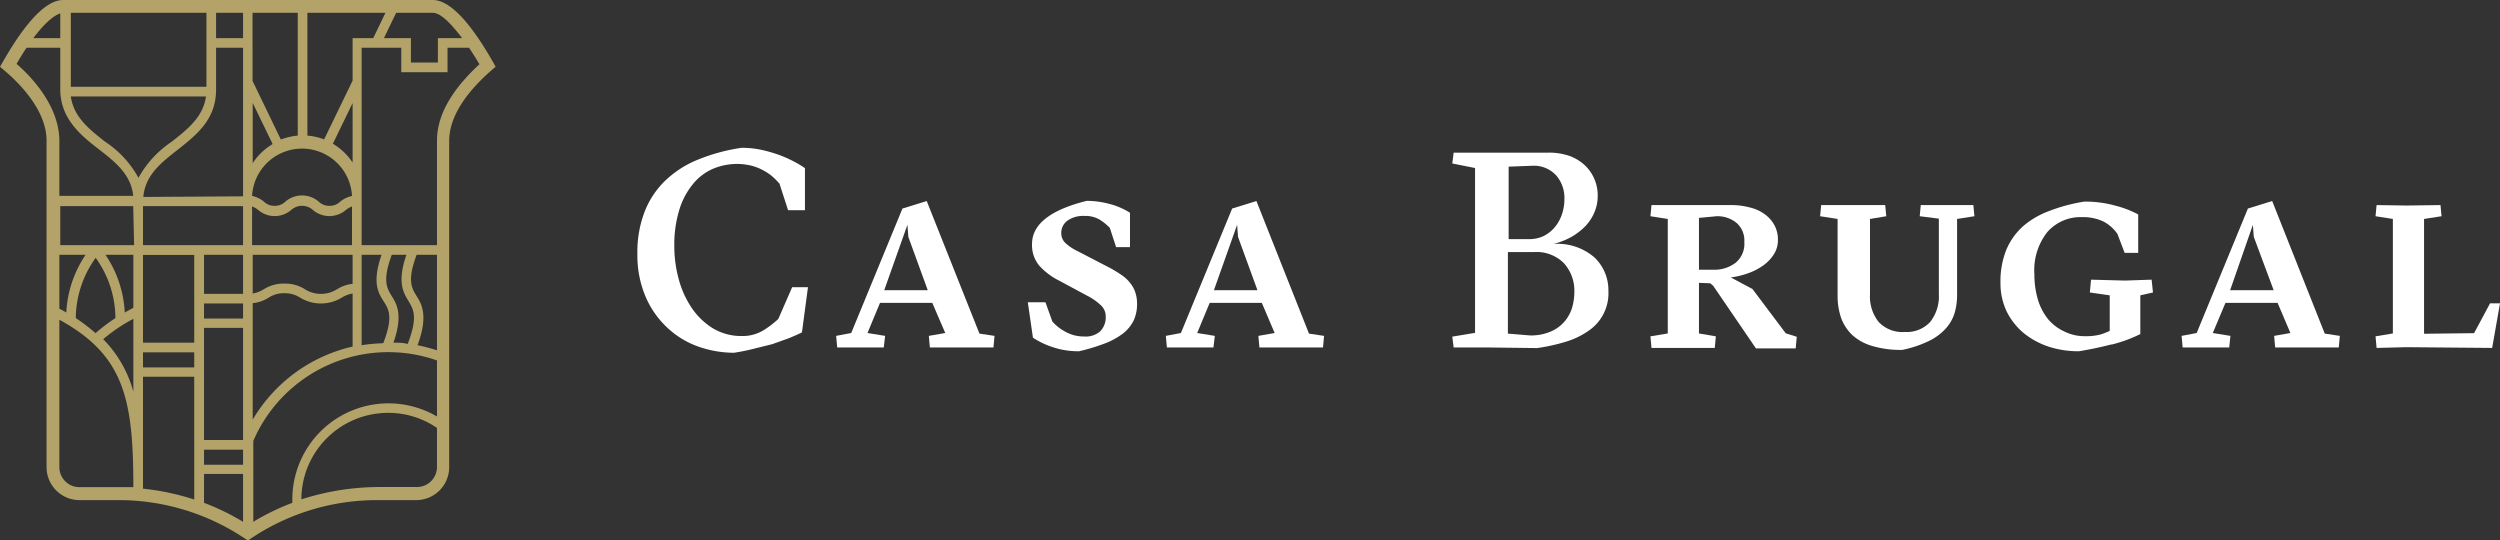 <svg xmlns="http://www.w3.org/2000/svg" viewBox="0 0 165.91 35.86"><rect x="0" y="0" width="165.91" height="35.86" fill="#333333" stroke="none"/><defs><style>.cls-1{fill:#b3a369;}.cls-2{fill:#fff;}</style></defs><g id="Capa_2" data-name="Capa 2"><g id="Capa_1-2" data-name="Capa 1"><path class="cls-1" d="M32.72,4.12l.17.31-.27.23c-1,.88-2.8,2.65-2.81,4.68V31a2.19,2.19,0,0,1-2.19,2.19H25.14a15,15,0,0,0-8.45,2.52l-.24.16-.24-.16a15.06,15.06,0,0,0-8.46-2.52H5.27A2.19,2.19,0,0,1,3.09,31V9.34c0-2-1.77-3.8-2.82-4.68L0,4.43l.18-.31C1.74,1.39,3.09,0,4.19,0H28.72c1.1,0,2.44,1.39,4,4.12m-.92.12c-.16-.28-.4-.66-.67-1.07H29.7V4.79H26.63V3.17H24v13.1H29V9.33c0-2.19,1.67-4,2.84-5.09M29.06,2.53h1.61C30,1.66,29.28.85,28.72.85H26.29l-.81,1.68h1.79V4.15h1.79ZM29,31V28.4a5.67,5.67,0,0,0-3.22-1A5.75,5.75,0,0,0,20,33.14a17,17,0,0,1,5.14-.82h2.48A1.33,1.33,0,0,0,29,31m0-3.35V23.92a9.76,9.76,0,0,0-12.19,5.34v5.37a15.7,15.7,0,0,1,2.59-1.26v-.22A6.38,6.38,0,0,1,29,27.64m0-4.4V16.91H27.65c-.64,1.7-.33,2.21,0,2.74s.79,1.29.06,3.26a11.7,11.7,0,0,1,1.26.33m-1.91-.42c.68-1.78.39-2.27.05-2.84s-.77-1.24-.14-3.07H26c-.63,1.7-.33,2.21,0,2.74s.76,1.25.11,3.09c.31,0,.62,0,.92.08M24.77,2.53,25.58.85H20.4V9a4.08,4.08,0,0,1,1.11.25l1.89-3.9V2.53Zm.68,20.21c.65-1.71.36-2.2,0-2.76s-.76-1.24-.13-3.07H24v6a10.86,10.86,0,0,1,1.41-.13M23.4,23V19.48a1.92,1.92,0,0,0-.73.28,2.66,2.66,0,0,1-2.74,0,1.86,1.86,0,0,0-1.06-.3,1.82,1.82,0,0,0-1.05.3,2.47,2.47,0,0,1-1.05.36v7.73A10.38,10.38,0,0,1,23.4,23m0-4.16V16.91H16.77v2.57a2.1,2.1,0,0,0,.73-.28,2.46,2.46,0,0,1,1.37-.38,2.41,2.41,0,0,1,1.37.38,2,2,0,0,0,2.12,0,2.42,2.42,0,0,1,1-.36m0-2.57V13.7a1.48,1.48,0,0,0-.4.23,1.68,1.68,0,0,1-2.2,0,1.08,1.08,0,0,0-1.43,0,1.68,1.68,0,0,1-2.2,0,1.48,1.48,0,0,0-.4-.23v2.57Zm0-3.23V13a3.32,3.32,0,0,0-6.63,0h0V13a1.83,1.83,0,0,1,.78.38,1,1,0,0,0,.72.28,1,1,0,0,0,.71-.28,1.66,1.66,0,0,1,1.1-.41,1.69,1.69,0,0,1,1.11.41,1,1,0,0,0,.71.28,1,1,0,0,0,.72-.28A1.83,1.83,0,0,1,23.4,13m0-2.25V6.84l-1.31,2.7a4,4,0,0,1,1.31,1.25M19.76,9V.85h-3V5.37l1.88,3.89A4.16,4.16,0,0,1,19.76,9m-1.68.53-1.31-2.7v4a4,4,0,0,1,1.31-1.26M16.13,34.63V31.45H13.54v1.92a15.7,15.7,0,0,1,2.59,1.26m0-4.79H13.54v1h2.59Zm0-8.08H13.54V29.2h2.59Zm0-1.62H13.54v1h2.59Zm0-3.23H13.54V19.5h2.59Zm0-3.23H9.49v2.59h6.64Zm0-.65V3.17H14.34V5.94c0,2-1.29,3-2.55,4-1.1.86-2.15,1.68-2.28,3.13Zm0-12.18H14.34V2.53h1.79ZM13.7.85h-9V5.76h9Zm0,5.55h-9c.19,1.36,1.2,2.16,2.27,3a6.8,6.8,0,0,1,2.22,2.4A6.92,6.92,0,0,1,11.4,9.4c1.07-.84,2.08-1.64,2.27-3m-.78,26.74V25H9.49v7.43a16.51,16.51,0,0,1,3.4.72m0-9.77H9.49v1h3.4Zm0-6.46H9.49v5.82h3.4ZM8.85,26V21.16a10.84,10.84,0,0,0-2,1.35,7.92,7.92,0,0,1,2,3.48m0-5.56V16.91H7a7.5,7.5,0,0,1,1.28,3.83l.56-.31m0-6.75H4v2.59h4.9ZM3.94,13h4.9C8.7,11.58,7.66,10.76,6.55,9.9S4,7.91,4,5.94V3.17H1.76c-.21.31-.43.67-.66,1.07,1.16,1,2.83,2.91,2.84,5.1ZM8.85,32.36c0-5.81-.57-8.77-4.91-11.14V31a1.33,1.33,0,0,0,1.33,1.33H7.76c.37,0,.74,0,1.09,0M7.66,21.11a6.9,6.9,0,0,0-1.31-4,6.92,6.92,0,0,0-1.32,4,11.69,11.69,0,0,1,1.31,1,11.84,11.84,0,0,1,1.32-1m-2-4.2H3.94v3.58a5,5,0,0,1,.46.25,7.5,7.5,0,0,1,1.28-3.83M4,2.53V.89c-.29.09-.88.43-1.79,1.64Z"/><path class="cls-2" d="M53.62,19.06l-.4,3c-.25.12-.54.25-.88.39l-1.09.39L50,23.15c-.42.11-.85.19-1.27.26A7.15,7.15,0,0,1,46.34,23a5.81,5.81,0,0,1-2.06-1.26,6.05,6.05,0,0,1-1.44-2.06,7,7,0,0,1-.54-2.84A7.41,7.41,0,0,1,42.8,14a5.75,5.75,0,0,1,1.4-2.06,6.8,6.8,0,0,1,2.18-1.37,12.32,12.32,0,0,1,2.83-.76,6.16,6.16,0,0,1,1.3.13,9.3,9.3,0,0,1,1.16.33,8,8,0,0,1,1,.44,6.18,6.18,0,0,1,.75.45v2.79H52.3l-.57-1.76a4.55,4.55,0,0,0-.44-.45,3.26,3.26,0,0,0-.61-.42,3.53,3.53,0,0,0-.79-.32,4.09,4.09,0,0,0-2.66.24,3.52,3.52,0,0,0-1.31,1.06A4.91,4.91,0,0,0,45.06,14a7.83,7.83,0,0,0-.31,2.33,8.26,8.26,0,0,0,.3,2.22,6.25,6.25,0,0,0,.88,1.92,4.67,4.67,0,0,0,1.4,1.33,3.67,3.67,0,0,0,1.9.5,2.68,2.68,0,0,0,1.42-.37,6.41,6.41,0,0,0,1-.76l.92-2.11Z"/><path class="cls-2" d="M58.4,20.1l-.83,2,1.17.19-.09.77-1.6,0-1.49,0-.07-.77,1-.19,3.4-8.26,1.61-.5,3.5,8.8,1,.15-.07.77-2.44,0-1.78,0-.07-.77,1.09-.19-.86-2Zm1.88-4.38-.06-.8-1.54,4.34h2.89Z"/><path class="cls-2" d="M69.84,21.34a3.14,3.14,0,0,0,.91.7,2.48,2.48,0,0,0,1.2.29A1.45,1.45,0,0,0,73,22a1.31,1.31,0,0,0,.38-1,1,1,0,0,0-.32-.74,3.88,3.88,0,0,0-.9-.63l-1.86-1a4.45,4.45,0,0,1-1.33-1,2.12,2.12,0,0,1-.48-1.44c0-1.3,1.21-2.26,3.63-2.86a5.76,5.76,0,0,1,1.53.21,4.71,4.71,0,0,1,1.34.58V16.4h-.92l-.42-1.28a3.64,3.64,0,0,0-.68-.55,1.89,1.89,0,0,0-1-.24,1.82,1.82,0,0,0-1.14.32,1,1,0,0,0-.4.81.89.89,0,0,0,.3.69,3.21,3.21,0,0,0,.77.51l1.93,1a8.47,8.47,0,0,1,1,.59,2.44,2.44,0,0,1,.61.58,1.88,1.88,0,0,1,.32.63,2.26,2.26,0,0,1,.1.71,2.59,2.59,0,0,1-.23,1.11,2.55,2.55,0,0,1-.7.85,4.79,4.79,0,0,1-1.2.66,12.81,12.81,0,0,1-1.72.52,5.29,5.29,0,0,1-1.68-.25,5.48,5.48,0,0,1-1.38-.65l-.34-2.35h1.17Z"/><path class="cls-2" d="M80.28,20.1l-.83,2,1.17.19-.09.77-1.6,0-1.49,0-.07-.77,1-.19,3.4-8.26,1.61-.5,3.49,8.8,1,.15-.07.77-2.44,0-1.78,0-.07-.77,1.08-.19-.85-2Zm1.88-4.38-.06-.8-1.54,4.34h2.89Z"/><path class="cls-2" d="M98.83,23.06H96.47l-.09-.72,1.51-.25V11.15l-1.51-.3.09-.72h6.27a4.14,4.14,0,0,1,1.48.24,3.06,3.06,0,0,1,1,.64,2.75,2.75,0,0,1,.81,2,2.75,2.75,0,0,1-.21,1.06,3.09,3.09,0,0,1-.6.93,4.26,4.26,0,0,1-.93.72,4.92,4.92,0,0,1-1.2.47,3.74,3.74,0,0,1,2.73.9,3,3,0,0,1,.92,2.22,3,3,0,0,1-1.33,2.65,5.23,5.23,0,0,1-1.5.72,12.4,12.4,0,0,1-1.9.42Zm1.29-12v4.81h1.33a2.22,2.22,0,0,0,1-.21,2.29,2.29,0,0,0,.73-.58,2.65,2.65,0,0,0,.47-.84,3.12,3.12,0,0,0,.17-1,2.29,2.29,0,0,0-.52-1.57A2,2,0,0,0,101.7,11Zm1.4,11.2a3.3,3.3,0,0,0,1.42-.27,2.45,2.45,0,0,0,.91-.68,2.56,2.56,0,0,0,.49-.92,3.87,3.87,0,0,0,.14-1,2.72,2.72,0,0,0-.69-1.92,2.55,2.55,0,0,0-2-.74h-1.72v5.41Z"/><path class="cls-2" d="M112.75,18.77v3.36l1.12.19-.07.77-2.08,0-2.12,0-.07-.77,1.15-.19v-7.6l-1.15-.18.07-.74,2.11,0,3.17,0a4.66,4.66,0,0,1,1.21.15,2.7,2.7,0,0,1,1,.44,2.19,2.19,0,0,1,.66.73,2,2,0,0,1,.24,1,1.71,1.71,0,0,1-.26.93,2.61,2.61,0,0,1-.68.73,3.87,3.87,0,0,1-1,.53,5.18,5.18,0,0,1-1.19.29l1.44.77,2.21,2.94.73.23-.07.77-1.49,0-1.15,0-2.84-4.16-.19-.16Zm0-.87h.94a2.32,2.32,0,0,0,1.49-.46,1.62,1.62,0,0,0,.58-1.37,1.55,1.55,0,0,0-.53-1.29,2,2,0,0,0-1.31-.43l-1.17.11Z"/><path class="cls-2" d="M127.4,14.35l.07-.74,1.84,0,1.65,0,.07.74-1.15.18v5a4.22,4.22,0,0,1-.17,1.26,2.73,2.73,0,0,1-.57,1,3.66,3.66,0,0,1-1.11.83,7.53,7.53,0,0,1-1.78.6,6.54,6.54,0,0,1-2-.26,3.33,3.33,0,0,1-1.33-.73,3,3,0,0,1-.74-1.14,4.53,4.53,0,0,1-.23-1.47V14.53l-1.16-.18.07-.74,2,0,2.25,0,.07.74-1.08.18v5a2.71,2.71,0,0,0,.57,1.83,2.15,2.15,0,0,0,1.74.67,2.11,2.11,0,0,0,1.69-.67,2.75,2.75,0,0,0,.57-1.85v-5Z"/><path class="cls-2" d="M140.11,22.86c-.69.18-1.41.33-2.14.45a6.38,6.38,0,0,1-2-.3,5.25,5.25,0,0,1-1.65-.89,4.45,4.45,0,0,1-1.14-1.43,4.35,4.35,0,0,1-.42-1.94,5.58,5.58,0,0,1,.39-2.18,4.42,4.42,0,0,1,1.1-1.55A5.66,5.66,0,0,1,136,14a11.18,11.18,0,0,1,2.32-.62,7.41,7.41,0,0,1,2.07.27,6.82,6.82,0,0,1,1.51.58v2.55H141l-.48-1.26a2.61,2.61,0,0,0-.93-.82,3.13,3.13,0,0,0-1.43-.29,2.92,2.92,0,0,0-2.3,1,4.09,4.09,0,0,0-.85,2.8,5.84,5.84,0,0,0,.23,1.66,3.81,3.81,0,0,0,.67,1.3A3.09,3.09,0,0,0,137,22a3,3,0,0,0,1.39.31,3.78,3.78,0,0,0,1-.11,4.5,4.5,0,0,0,.62-.24V19.6l-1.32-.19.08-.85,2.26.06,1.76-.06.09.85-.84.19v2.57a9.2,9.2,0,0,1-1.88.69"/><path class="cls-2" d="M147.69,20.1l-.84,2,1.17.19-.08.77-1.6,0-1.49,0-.07-.77,1-.19,3.4-8.26,1.61-.5,3.49,8.8,1,.15-.07.77-2.45,0-1.77,0-.07-.77,1.08-.19-.85-2Zm1.88-4.38-.06-.8L148,19.26h2.89Z"/><polygon class="cls-2" points="159.71 23.04 157.72 23.09 157.65 22.32 158.8 22.13 158.8 14.53 157.65 14.35 157.72 13.61 159.71 13.64 161.96 13.61 162.03 14.35 160.87 14.53 160.87 22.15 164.19 22.11 165.25 20.13 165.91 20.13 165.39 23.09 159.71 23.04"/></g></g></svg>